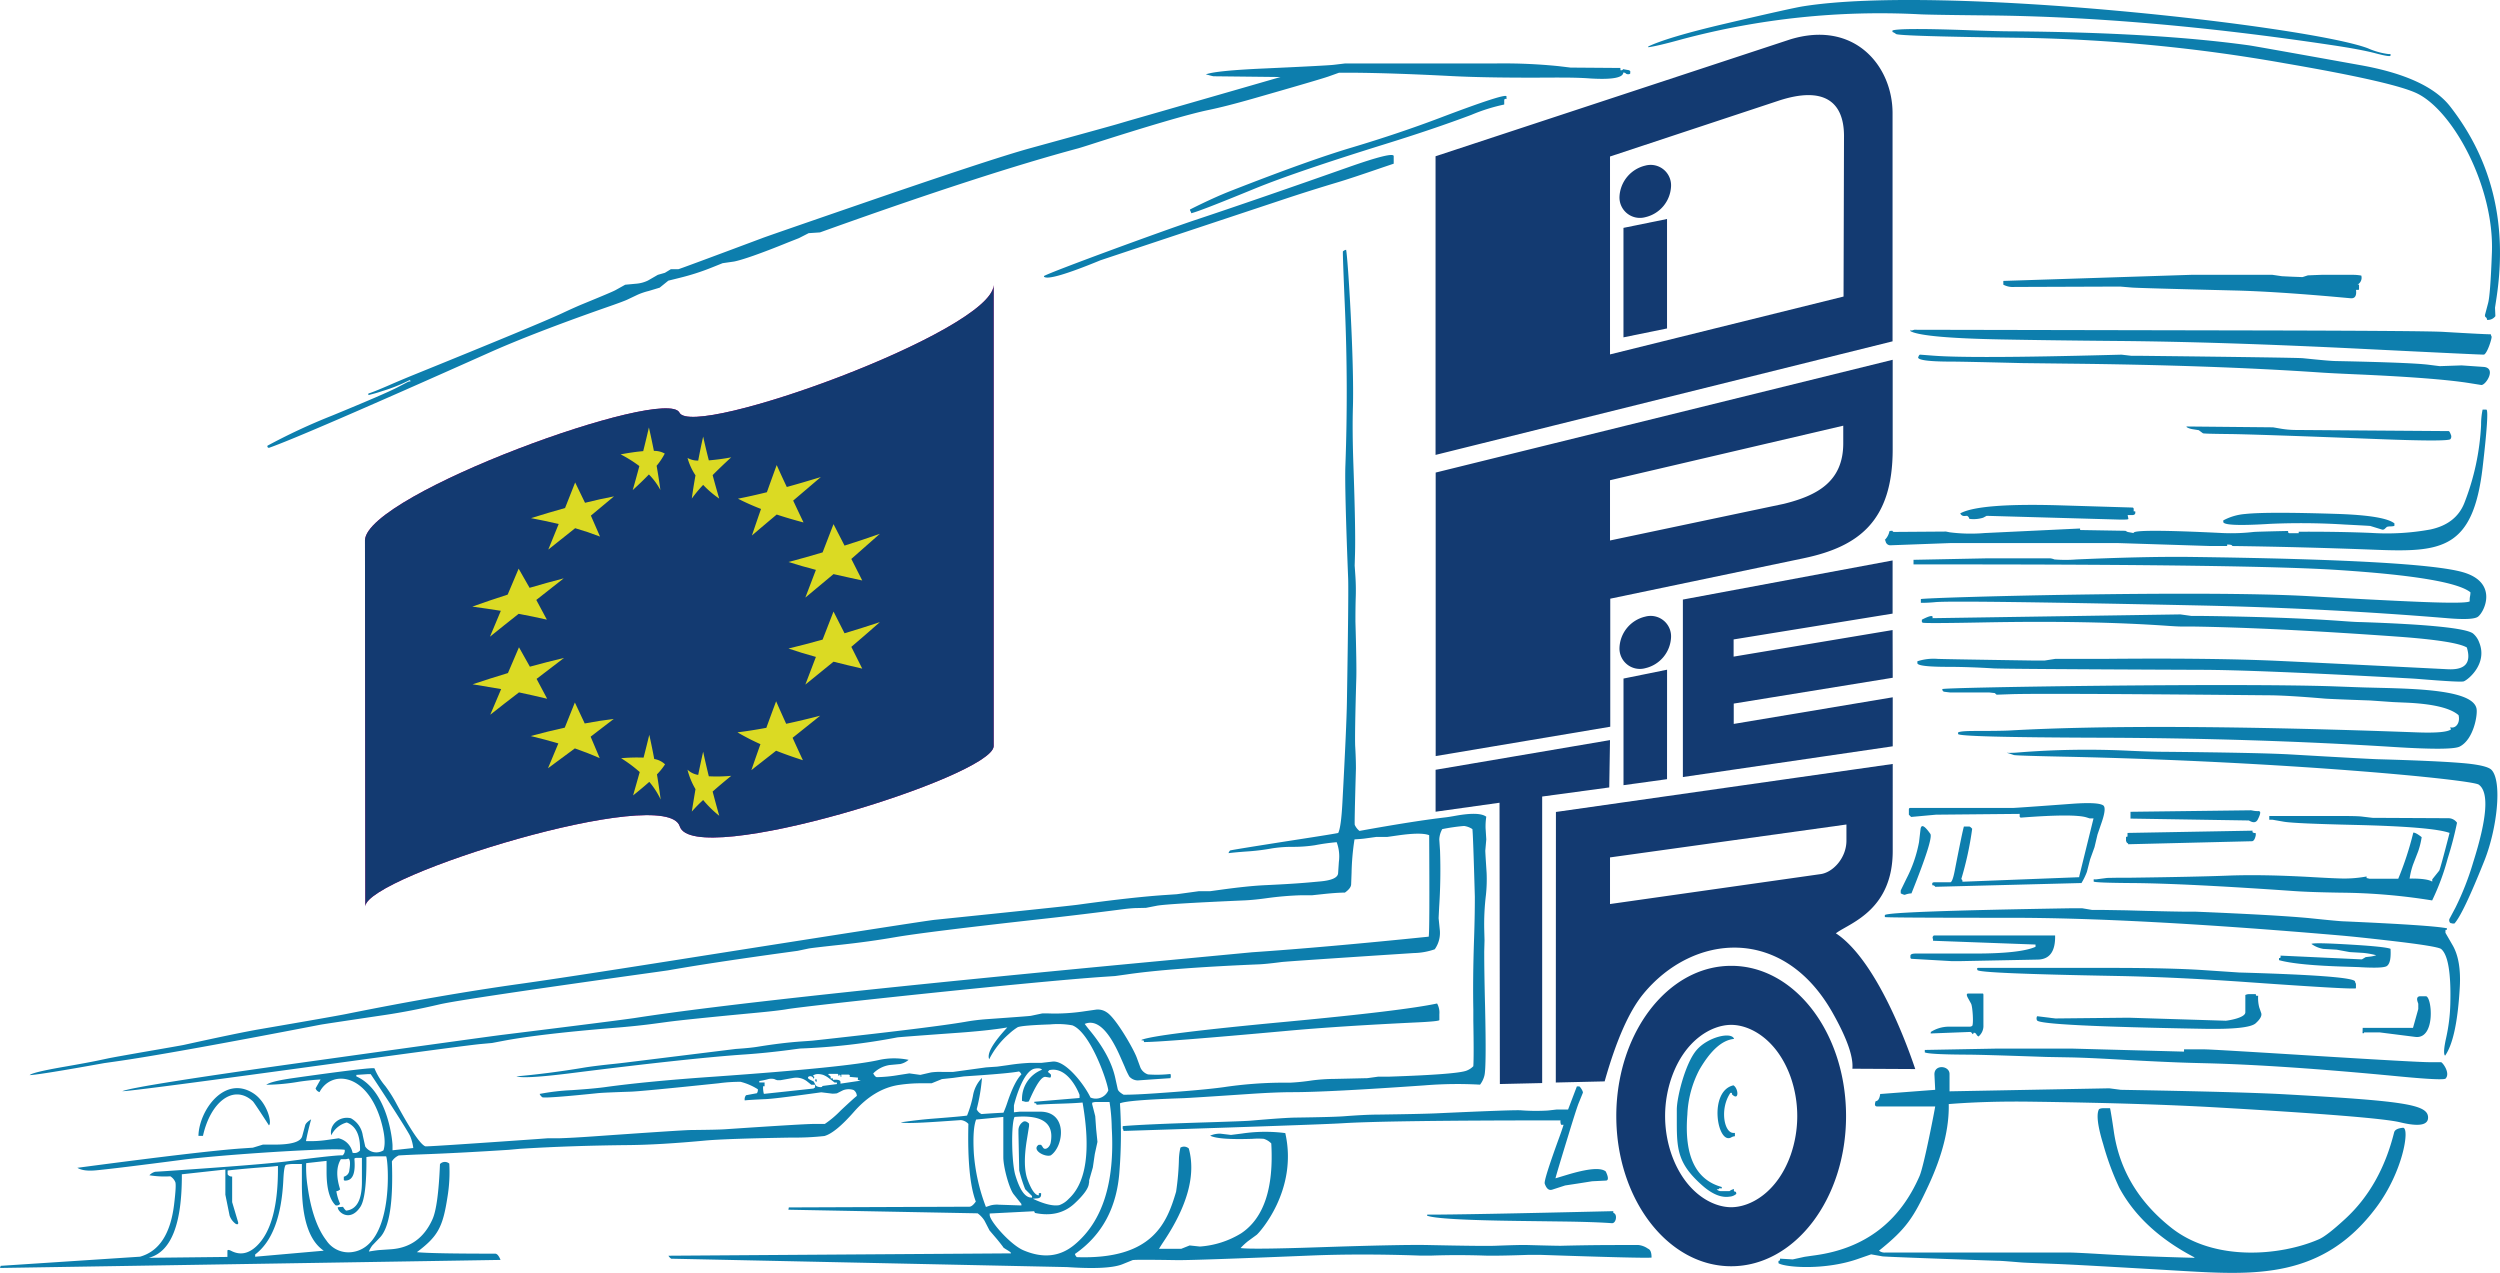 <svg xmlns="http://www.w3.org/2000/svg" viewBox="0 0 596.27 303.57"><defs><style>.cls-1{fill:#e6007e;}.cls-1,.cls-2,.cls-3,.cls-4{fill-rule:evenodd;}.cls-2{fill:#133a71;}.cls-3{fill:#dbda23;}.cls-4{fill:#0d7ead;}</style></defs><g id="Calque_2" data-name="Calque 2"><g id="Calque_de_d&#xE9;tourage" data-name="Calque de d&#xE9;tourage"><path class="cls-1" d="M87.13,216.15c.44-7.25,71.73-29.31,75-19.06S236.6,185.27,237,178v-110c-.44,11-71.72,36.86-74.95,30.41s-74.52,19.38-75,30.41Z"></path><path class="cls-1" d="M130.7,183.23l6.41-4.73c2.07.72,4.06,1.49,5.93,2.33q-1.06-2.57-2.17-5.13c1.94-1.47,3.8-2.89,5.52-4.23-2.13.25-4.47.62-6.93,1.08q-1.16-2.51-2.35-5c-.79,2-1.6,4-2.41,6-2.62.58-5.35,1.24-8.13,2,2.24.54,4.46,1.12,6.6,1.76C132.36,179.23,131.53,181.23,130.7,183.23Z"></path><path class="cls-1" d="M151,189.71c1.45-1.16,2.75-2.24,3.86-3.23a19,19,0,0,1,2.72,4.22c-.27-2-.56-4-.89-6a15.28,15.28,0,0,0,1.93-2.4,4.84,4.84,0,0,0-2.58-1.27c-.36-1.94-.76-3.87-1.18-5.78q-.65,2.7-1.36,5.45a42,42,0,0,0-5.36.14,32.6,32.6,0,0,1,4.44,3.3Q151.79,186.92,151,189.71Z"></path><path class="cls-1" d="M165,193.57a34.12,34.12,0,0,1,2.71-2.76,25.36,25.36,0,0,0,3.84,3.76c-.55-1.91-1.07-3.84-1.58-5.78,1.32-1.17,2.81-2.42,4.44-3.75a38.06,38.06,0,0,1-5.35.11q-.72-2.91-1.35-5.86c-.42,1.86-.82,3.7-1.18,5.53a4.7,4.7,0,0,1-2.56-1.25,17.53,17.53,0,0,0,1.91,4.65C165.58,190,165.28,191.8,165,193.57Z"></path><path class="cls-1" d="M179.21,183.68c1.86-1.48,3.84-3,5.9-4.63,2.06.82,4.2,1.57,6.39,2.27q-1.25-2.67-2.46-5.35c2.13-1.7,4.34-3.46,6.58-5.27-2.77.72-5.5,1.37-8.11,1.93q-1.22-2.67-2.4-5.37c-.79,2.12-1.57,4.22-2.33,6.33-2.46.46-4.77.82-6.89,1.08a56.26,56.26,0,0,0,5.48,2.82Q180.27,180.6,179.21,183.68Z"></path><path class="cls-1" d="M192.08,163.28c2.2-1.78,4.45-3.6,6.72-5.46,2.28.58,4.57,1.13,6.85,1.65-.87-1.72-1.73-3.46-2.6-5.19,2.28-1.94,4.56-3.91,6.81-5.9-2.79.93-5.62,1.82-8.43,2.66q-1.32-2.58-2.63-5.18l-2.6,6.69c-2.78.78-5.51,1.5-8.14,2.13,2.12.72,4.31,1.39,6.54,2C193.75,158.9,192.91,161.09,192.08,163.28Z"></path><path class="cls-1" d="M192.08,142.53c2.2-1.82,4.45-3.69,6.72-5.6,2.28.54,4.57,1,6.85,1.52l-2.6-5.14c2.28-2,4.56-4,6.81-6-2.79,1-5.62,1.93-8.43,2.82q-1.32-2.55-2.63-5.12-1.31,3.38-2.6,6.74c-2.78.83-5.51,1.61-8.14,2.29,2.12.68,4.31,1.3,6.54,1.88Q193.33,139.22,192.08,142.53Z"></path><path class="cls-1" d="M179.34,127.72c1.87-1.6,3.85-3.27,5.91-5,2.07.69,4.21,1.31,6.4,1.89-.83-1.73-1.65-3.46-2.47-5.21l6.6-5.63c-2.78.86-5.5,1.66-8.12,2.38q-1.23-2.59-2.41-5.23-1.19,3.26-2.34,6.48c-2.46.61-4.78,1.13-6.9,1.54a58,58,0,0,0,5.5,2.45Q180.4,124.57,179.34,127.72Z"></path><path class="cls-1" d="M116.93,170.47c2.28-1.81,4.58-3.59,6.85-5.33,2.27.47,4.52,1,6.72,1.52q-1.25-2.39-2.52-4.74l6.54-5c-2.63.62-5.36,1.33-8.14,2.09q-1.29-2.33-2.6-4.63c-.87,2-1.75,4.09-2.63,6.15-2.81.85-5.64,1.75-8.43,2.68,2.25.36,4.53.74,6.81,1.14C118.66,166.37,117.8,168.42,116.93,170.47Z"></path><path class="cls-1" d="M116.86,151.86c2.28-1.85,4.57-3.67,6.84-5.46,2.27.43,4.52.88,6.73,1.39l-2.52-4.7c2.22-1.76,4.41-3.48,6.54-5.15-2.63.68-5.36,1.44-8.14,2.26l-2.61-4.57-2.62,6.19c-2.82.91-5.65,1.86-8.43,2.86,2.25.31,4.53.64,6.8,1Z"></path><path class="cls-1" d="M130.77,131.08c2.2-1.75,4.35-3.45,6.41-5.1,2.07.6,4,1.25,5.93,2-.71-1.68-1.44-3.34-2.18-5q2.92-2.4,5.51-4.59c-2.12.4-4.45.92-6.91,1.53-.77-1.63-1.55-3.24-2.35-4.85q-1.19,3-2.41,6.1c-2.62.73-5.34,1.54-8.12,2.41,2.24.43,4.45.89,6.6,1.4C132.43,127,131.61,129,130.77,131.08Z"></path><path class="cls-1" d="M150.91,116.89c1.45-1.33,2.75-2.58,3.86-3.73a16.17,16.17,0,0,1,2.74,3.71c-.27-2-.57-3.87-.9-5.78a15.9,15.9,0,0,0,1.94-2.91,5.1,5.1,0,0,0-2.59-.64q-.56-2.82-1.19-5.59c-.43,1.87-.88,3.76-1.36,5.65-1.54.13-3.35.39-5.38.77a30.78,30.78,0,0,1,4.46,2.79Q151.74,114,150.91,116.89Z"></path><path class="cls-1" d="M165,118.91a32.06,32.06,0,0,1,2.71-3.26,23.69,23.69,0,0,0,3.83,3.27c-.55-1.86-1.07-3.72-1.57-5.6,1.32-1.33,2.8-2.75,4.43-4.24a50.47,50.47,0,0,1-5.34.72c-.48-1.87-.93-3.77-1.35-5.67q-.65,2.88-1.18,5.72a4.91,4.91,0,0,1-2.55-.63,14.34,14.34,0,0,0,1.9,4.15Q165.37,116.16,165,118.91Z"></path></g><g id="DIPIETRO.PLT"><path class="cls-2" d="M87.13,216.15c.44-7.25,71.73-29.31,75-19.06S236.6,185.27,237,178v-110c-.44,11-71.72,36.86-74.95,30.41s-74.52,19.38-75,30.41Z"></path><path class="cls-3" d="M130.7,183.23l6.41-4.73c2.07.72,4.06,1.49,5.93,2.33q-1.06-2.57-2.17-5.13c1.94-1.47,3.8-2.89,5.52-4.23-2.13.25-4.47.62-6.93,1.08q-1.16-2.51-2.35-5c-.79,2-1.6,4-2.41,6-2.62.58-5.35,1.24-8.13,2,2.24.54,4.46,1.12,6.6,1.76C132.36,179.23,131.53,181.23,130.7,183.23Z"></path><path class="cls-3" d="M151,189.71c1.45-1.16,2.75-2.24,3.86-3.23a19,19,0,0,1,2.72,4.22c-.27-2-.56-4-.89-6a15.28,15.28,0,0,0,1.93-2.4,4.84,4.84,0,0,0-2.58-1.27c-.36-1.94-.76-3.87-1.18-5.78q-.65,2.7-1.36,5.45a42,42,0,0,0-5.36.14,32.6,32.6,0,0,1,4.44,3.3Q151.79,186.92,151,189.71Z"></path><path class="cls-3" d="M165,193.57a34.12,34.12,0,0,1,2.71-2.76,25.36,25.36,0,0,0,3.84,3.76c-.55-1.91-1.07-3.84-1.58-5.78,1.32-1.17,2.81-2.42,4.44-3.75a38.06,38.06,0,0,1-5.35.11q-.72-2.91-1.35-5.86c-.42,1.86-.82,3.7-1.18,5.53a4.7,4.7,0,0,1-2.56-1.25,17.53,17.53,0,0,0,1.91,4.65C165.58,190,165.28,191.8,165,193.57Z"></path><path class="cls-3" d="M179.21,183.68c1.86-1.48,3.84-3,5.9-4.63,2.06.82,4.2,1.57,6.39,2.27q-1.25-2.67-2.46-5.35c2.13-1.7,4.34-3.46,6.58-5.27-2.77.72-5.5,1.37-8.11,1.93q-1.22-2.67-2.4-5.37c-.79,2.12-1.57,4.22-2.33,6.33-2.46.46-4.77.82-6.89,1.08a56.26,56.26,0,0,0,5.48,2.82Q180.27,180.6,179.21,183.68Z"></path><path class="cls-3" d="M192.08,163.28c2.2-1.78,4.45-3.6,6.72-5.46,2.28.58,4.57,1.13,6.85,1.65-.87-1.72-1.73-3.46-2.6-5.19,2.28-1.94,4.56-3.91,6.81-5.9-2.79.93-5.62,1.82-8.43,2.66q-1.32-2.58-2.63-5.18l-2.6,6.69c-2.78.78-5.51,1.5-8.14,2.13,2.12.72,4.31,1.39,6.54,2C193.75,158.9,192.91,161.09,192.08,163.28Z"></path><path class="cls-3" d="M192.08,142.53c2.2-1.82,4.45-3.69,6.72-5.6,2.28.54,4.57,1,6.85,1.52l-2.6-5.14c2.28-2,4.56-4,6.81-6-2.79,1-5.62,1.93-8.43,2.82q-1.32-2.55-2.63-5.12-1.31,3.38-2.6,6.74c-2.78.83-5.51,1.61-8.14,2.29,2.12.68,4.31,1.3,6.54,1.88Q193.33,139.22,192.08,142.53Z"></path><path class="cls-3" d="M179.34,127.72c1.87-1.6,3.85-3.27,5.91-5,2.07.69,4.21,1.31,6.4,1.89-.83-1.73-1.65-3.46-2.47-5.21l6.6-5.63c-2.78.86-5.5,1.66-8.12,2.38q-1.23-2.59-2.41-5.23-1.19,3.26-2.34,6.48c-2.46.61-4.78,1.13-6.9,1.54a58,58,0,0,0,5.5,2.45Q180.4,124.57,179.34,127.72Z"></path><path class="cls-3" d="M116.93,170.47c2.28-1.81,4.58-3.59,6.85-5.33,2.27.47,4.52,1,6.72,1.52q-1.25-2.39-2.52-4.74l6.54-5c-2.63.62-5.36,1.33-8.14,2.09q-1.29-2.33-2.6-4.63c-.87,2-1.75,4.09-2.63,6.15-2.81.85-5.64,1.75-8.43,2.68,2.25.36,4.53.74,6.81,1.14C118.66,166.37,117.8,168.42,116.93,170.47Z"></path><path class="cls-3" d="M116.86,151.86c2.28-1.85,4.57-3.67,6.84-5.46,2.27.43,4.52.88,6.73,1.39l-2.52-4.7c2.22-1.76,4.41-3.48,6.54-5.15-2.63.68-5.36,1.44-8.14,2.26l-2.61-4.57-2.62,6.19c-2.82.91-5.65,1.86-8.43,2.86,2.25.31,4.53.64,6.8,1Z"></path><path class="cls-3" d="M130.77,131.08c2.2-1.75,4.35-3.45,6.41-5.1,2.07.6,4,1.25,5.93,2-.71-1.68-1.44-3.34-2.18-5q2.92-2.4,5.51-4.59c-2.12.4-4.45.92-6.91,1.53-.77-1.63-1.55-3.24-2.35-4.85q-1.19,3-2.41,6.1c-2.62.73-5.34,1.54-8.12,2.41,2.24.43,4.45.89,6.6,1.4C132.43,127,131.61,129,130.77,131.08Z"></path><path class="cls-3" d="M150.91,116.89c1.45-1.33,2.75-2.58,3.86-3.73a16.17,16.17,0,0,1,2.74,3.71c-.27-2-.57-3.87-.9-5.78a15.9,15.9,0,0,0,1.94-2.91,5.1,5.1,0,0,0-2.59-.64q-.56-2.82-1.19-5.59c-.43,1.87-.88,3.76-1.36,5.65-1.54.13-3.35.39-5.38.77a30.78,30.78,0,0,1,4.46,2.79Q151.74,114,150.91,116.89Z"></path><path class="cls-3" d="M165,118.91a32.06,32.06,0,0,1,2.71-3.26,23.69,23.69,0,0,0,3.83,3.27c-.55-1.86-1.07-3.72-1.57-5.6,1.32-1.33,2.8-2.75,4.43-4.24a50.47,50.47,0,0,1-5.34.72c-.48-1.87-.93-3.77-1.35-5.67q-.65,2.88-1.18,5.72a4.91,4.91,0,0,1-2.55-.63,14.34,14.34,0,0,0,1.9,4.15Q165.37,116.16,165,118.91Z"></path><path class="cls-2" d="M384,176.52l-41.6,7.08v10l15.25-2.14.08,67.09,10.09-.23,0-68.34,16-2.17Zm56.39,20.13v3.85c0,4.14-3.24,7.65-6.28,8L384,215.62V204.5Zm-69.32,61.54,11.65-.27q4.13-14.63,9.18-20.81c11.86-14.49,33.45-16.6,45.3,4.64q5,8.9,4.61,13.15l15,.08c-.06,0-7.53-23.83-18.11-31.8l-.83-.58.34-.24c3.38-2.32,13.22-5.53,13.22-19.39V182.21l-80.33,11.45ZM427,9.39,342.39,37.27V108.5l109-27.09V27C451.4,15.75,442.32,4.73,427,9.39Zm3.12,123.77c13.29-2.77,21.3-8.94,21.3-26V85.81l-109,26.9v67.62l41.64-7,0-30.54Zm21.28,17.11-37.92,6.34v-4.1l37.92-6.16V133.67L401.38,143v42.33L451.43,178V166.31l-37.92,6.35v-4.85l37.92-6.16Zm-11.77-48.74v4.2c0,9.19-6.28,12.48-14.17,14.44L384,128.91V114.54Zm.07-30.8L384,84.53V37.33L424.27,24c10.59-3.46,15.54.11,15.54,8.46Zm-26.8,159.63c-12.93,0-23.78,11.73-26.65,27.49a46.2,46.2,0,0,0-.75,8.34c0,19.78,12.27,35.82,27.4,35.82s27.4-16,27.4-35.82S428.06,230.36,412.93,230.36Zm0,14.08c-4.6,0-11,3.53-14.17,12.44a28.05,28.05,0,0,0,0,18.62c3.21,8.9,9.57,12.43,14.17,12.43s11-3.53,14.18-12.43a28.22,28.22,0,0,0,0-18.62C423.89,248,417.53,244.44,412.92,244.44ZM397.6,78.34l-10.39,2.12V54.35l10.39-2.12ZM392.41,39.5a4.87,4.87,0,0,1,6.15,4.9,7.91,7.91,0,0,1-6.15,7.4,4.87,4.87,0,0,1-6.15-4.89A8,8,0,0,1,392.41,39.5Zm5.19,146.34-10.38,1.43V161.84l10.39-2.11Zm-5.19-38.77a4.87,4.87,0,0,1,6.15,4.9,7.93,7.93,0,0,1-6.15,7.4,4.87,4.87,0,0,1-6.15-4.9A7.94,7.94,0,0,1,392.41,147.07Z"></path><path class="cls-4" d="M47.33,270.91h1.08c1.8-8.12,7.31-12.43,11.88-8.26.24.23,1.52,2.14,3.85,5.75.79-.49-.38-5.53-3.76-7.67C53.5,256.36,47.47,264.89,47.33,270.91Zm-4,9.17,10.42-1.14v6l.5,2.47.51,2.52a4.07,4.07,0,0,0,1.51,2q.54.19.54-.18v-.18l-1.44-4.85v-6.11a1.14,1.14,0,0,1-1.08-.54v-.9q4.19-.46,9-.81c1-.07,2-.16,3-.27q.15,14.22-5.17,19.19-2.85,2.65-5.94,1.08c-.63-.32-.94-.31-.94,0v1.43L35.46,300Q43.46,297.95,43.37,280.08ZM72,277.63v4.86q0,12.28,5.22,15.81l-16.36,1.44v-.54q6.09-4.62,6.72-17.82c.11-2.27.32-3.45.65-3.57a8.14,8.14,0,0,1,2.16-.18Zm11.15-1.29c.37.29.43,1.18.18,2.7A1.72,1.72,0,0,1,82,280.65v.72q0,.3.72.18,2.25-.35,1.8-5.21a.77.77,0,0,1,.54-.18h1.26v5.75q0,6.45-3.78,6.83a3.06,3.06,0,0,1-.72-.9l-1.26.09c-.07,1.14,2.91,3.69,5.39-.08q1.52-2.31,1.44-11.87a9,9,0,0,1,2-.18h2.7c.55.6,2.08,21.44-8.09,22.83a6.32,6.32,0,0,1-6.14-2.75q-3.3-4.29-4.5-12.91a29.33,29.33,0,0,1-.33-5.55l4.86-.54v2.69q0,5.81,2.15,7.91a1,1,0,0,0,1.08-.36,12.1,12.1,0,0,1-.9-3,1.49,1.49,0,0,0,.9-.45q-1.44-4.53.18-7.19h1.22Zm15.47-2.53-5,.54v-1.08c0-1.28-1.15-13.2-8.63-16.54v-.36l2.7-.18h.72c.19.22,8.63,13.05,9.43,14.82A10.57,10.57,0,0,1,98.57,273.81Zm95.78-14.37a.29.29,0,0,0-.24.06l-.12.12-11.68,1.26h-.18a6.14,6.14,0,0,1-.18-1.62v-.18h.36v-.9h-1.26v-.36a15.49,15.49,0,0,0,1.9-.38,3.08,3.08,0,0,1,1.69-.07,3.08,3.08,0,0,0,.72.27h.72l3.06-.54a4.14,4.14,0,0,1,3.43.92l.88.7h.9Zm.12-2.18-.09.54.18.18h.18v-.54A.26.26,0,0,1,194.47,257.26Zm-.4,0,.09-.36c0-.09-.1-.17-.36-.27q.7-.75,2.46-.27a5.54,5.54,0,0,1,1.45.84l1.31,1h.54v.36l-3.42.45-.12.18c-.14.21-1.28.09-1.52-.35l-.49-.9-.92-.46C191.93,256.9,193.63,256.11,194.07,257.3Zm10.47.3.72.18-4.85.72v-.36q0-.72-1.8-.54v-.36h-.54v-.36q0-.22-.54-.45,0-.27.18-.27h2q.17,0,.27.54a.37.37,0,0,0,.18-.36c.24.08.33.25.27.54h.18v-.54h1.62q.56,0,.36.54l2,.18Zm34.71,8.84V276c0,2.41,1.42,7.53,2.46,8.83l1.85,2.32v.36l-5.39-.18a6,6,0,0,0-2,.18l-1.07.36a45.26,45.26,0,0,1-2.88-12.76q-.33-5.85.54-8.09Zm2.53-1.11v-1.61c0-.15,2-8.31,5-8.81.88-.15,1.44-.06,1.7.27a7.47,7.47,0,0,0-4.76,7.46,2.79,2.79,0,0,1,.72.18,2,2,0,0,0,.9-.09c1.74-4.05,3.06-6,4-5.84l1.08.18c.17-.12.23-.35.18-.72a3.48,3.48,0,0,0-.72-.63,1.77,1.77,0,0,1,.36-.45c4.6-1,7.19,5.81,7.19,5.93v.72l-10.78.9v.36a.48.48,0,0,1,.48.12l.06.24c1.33-.1,3.16-.19,5.48-.26,2.51-.07,4.34-.17,5.48-.28q3,17.22-3.33,23a5.67,5.67,0,0,1-2.24,1.48q-2.22.39-6.29-1.53l1.08-.09c.59-.05.89-.35.89-.9v-.35h-.54v.53c-.84,0-1.73-1.2-2.68-3.73q-1.18-3.15-.21-9.31l.56-3.49V268q-.88-.88-1.53-.36a2.39,2.39,0,0,0-1,2v.72l.18,8.8a34.32,34.32,0,0,0,1.43,4.49l1.63,1.62v.36c-1.58.12-2.89-1.68-4-5.4-.9-3.13-1-12.13-.18-13.83q9.93-.86,8.63,6.11c-.23,1.21-1.37,1.94-1.84,1.18-.26-.42-.43-.64-.5-.64h-.54c-1.74,1.2,1.43,3,2.88,2.52,3.12-2.09,4.18-10.43-2.52-10.43h-4.85Zm17.94,16.77v-.54l.88-3.08.47-3.21.63-2.88-.31-3.06-.22-3.08-.73-2.84v-.36a2.77,2.77,0,0,1,1.08-.18h3.06a43.13,43.13,0,0,1,.53,6.17q1.15,19.59-8.91,27.9-5.16,4.28-12.14,1.31c-3.15-1.33-8.06-7-8.06-8.42v-.36l10.6-.54.19.41q5.72,1.2,9.46-2.27Q259.72,283.85,259.72,282.1ZM249,65.83V66q1.2,1.13,13.42-3.9.22-.09,44-14.64c4.17-1.39,8.52-2.75,13.06-4.11q3-.91,10.38-3.45l2.55-.86v-1.8q0-1.17-10.95,2.69Q300.18,47.44,285,52.5C277,55.18,250.94,64.73,249,65.83ZM272.29,248v.18q.63-.18.54.36,4.71,0,34.1-2.67,12.09-1.11,30.62-2c3.83-.17,5.75-.37,5.75-.58V241.9a4.46,4.46,0,0,0-.54-2.56q-8.13,1.74-36.13,4.37Q275.84,246.6,272.29,248Zm86.48-223V24q0-.57.54-.36V23q0-.91-15.81,5.09-9.84,3.73-21,7.07-10.12,3-28.67,10.26-4.26,1.65-10,4.54-.07.13.18.54a.57.57,0,0,1,.09.36q1.79-.37,15.19-5.88,9.8-4,31-10.59,11.7-3.63,20.65-7A43.1,43.1,0,0,1,358.77,24.93Zm-91,243.66v.54l.12.18a.62.62,0,0,1,.06.36q46.85-1.5,52.11-1.83,10.95-.69,52.14-.69a1.7,1.7,0,0,0,.16,1.06l.56,0c-.29.94-.61,1.87-.95,2.79q-3.81,10.44-3.54,11.23c.41,1.21,1,1.69,1.79,1.44l3.08-1,3.22-.49,3.21-.51,3.26-.16c.67,0,.68-.76,0-2.17-1.19-1-4.28-.7-9.28.81l-2.71.82q0-.27,3.07-10.29,1.94-6.37,2.46-7.65l1-2.46c.12-.29-.67-1.53-.89-1.53h-.54L374,264.63h-2.7l-2.14.24a47,47,0,0,1-6.48-.06q-2.16-.1-20.13.73-3.69.16-13.87.3-2.94,0-8.3.41c-1.69.12-5.38.22-11.09.3q-2.49,0-11.05.74c-.94.08-4.63.22-11.09.42Q272.7,268.16,267.81,268.59Zm72.61,21.11v.18q2.54,1,21.57,1.25l10.88.14q7.74.11,11.59.4c1,.09,1.34-1.86.63-2.33l-.27-.18v-.36Q349,289.72,340.42,289.7ZM386.47,16.21l-11.87-.09-2.92-.35A131.27,131.27,0,0,0,357,15.13H320.86l-2.77.33q-1.59.19-16.73.88c-7.58.34-12.18.8-13.76,1.4l.6.15.6.16.6.14,16,.18q-.56.18-36.37,10.48l-2.58.76q-1.11.34-20.82,5.76-9.3,2.57-40.9,13.47-21.5,7.41-22.87,7.93Q162,64.21,161.78,64.21H160l-1.42.86-1.68.48-2.36,1.36a7.87,7.87,0,0,1-2.63.74l-2.79.26-2.32,1.29q-.74.42-7.61,3.23-2.07.85-5.07,2.26-5.27,2.48-36,14.94c-1.56.64-3.28,1.36-5.11,2.16-2.44,1.06-4.15,1.76-5.15,2.07v.37a34.79,34.79,0,0,0,3.46-1,37.79,37.79,0,0,0,6.34-2.56.31.31,0,0,1,.27.27l-.54.09-2.5,1.31q-2.76,1.47-15.67,6.78a143.84,143.84,0,0,0-15.44,7.19v.36a.25.25,0,0,1,.27.18q7.69-2.66,52.57-22.71,10.41-4.65,27.93-10.8c2.89-1,4.59-1.64,5.12-1.9l2.46-1.17a16.16,16.16,0,0,1,2.59-.87l2.62-.79,2.06-1.67,2.66-.66a56.36,56.36,0,0,0,7.8-2.51l2.49-1,2.72-.39C177,62,181.28,60.54,188,57.8l2.54-1,2.33-1.19,2.7-.18,2.54-.91q37-13.22,59.05-19.14c.35-.1,1.2-.36,2.58-.8q21.54-6.91,28.52-8.35,4.05-.84,10.47-2.67,16.18-4.63,18.13-5.32l2.52-.9,2.71,0q9.87.06,24.22.81,8.88.46,24.51.35c2.85,0,5.7,0,8.57.22q7.68.45,7.78-1.42a.91.91,0,0,1,.66.27c.27.23,1,.16,1-.09v-.54a.17.17,0,0,1-.18-.18c-.56-.09-1.07-.17-1.53-.27a.44.44,0,0,1-.44.27h-.18ZM0,302.42l119.38-1.92c-.4-1-.84-1.52-1.32-1.49q-15.19,0-18.63-.36c5-3.77,6.18-5.9,7.29-13.12a36.36,36.36,0,0,0,.44-8,1.59,1.59,0,0,0-2.22.11q-.42,10.11-1.78,13.14-3,6.71-9.92,7.18l-2.65.18q-.87.06-2.61.36a5.86,5.86,0,0,1,.85-1.48l1.78-1.86Q94,291.65,93.47,277a3.78,3.78,0,0,1,1.64-1.42c.09,0,1.87-.12,5.34-.25q8.77-.31,20.91-1.09L124,274q12-.75,26.08-.89,7.44-.08,18.13-1.08,4.88-.45,20.58-.71a64,64,0,0,0,7.83-.37q2.61-.72,7-5.71,4.86-5.56,10.75-6.47a35.68,35.68,0,0,1,5.21-.4h2.62l2.46-1,2.64-.28,2.6-.36,2.66-.18q8.33-.57,10.48-1a1.64,1.64,0,0,1,.58.7c-1.1,1.1-2.23,3.34-3.37,6.74a24.75,24.75,0,0,1-.92,2.4c-1.74.08-3.48.19-5.23.32a2.31,2.31,0,0,1-1.15-1.14,44.63,44.63,0,0,0,1.26-7.48,7.89,7.89,0,0,0-2.16,4.32,26.28,26.28,0,0,1-1.4,4.66q-1.1.19-7.92.72c-2.5.19-5.12.49-7.88.9.63.25,3.66.19,9.12-.18l2.64-.18,2.58-.18a2.86,2.86,0,0,1,1.78.91q-.32,13,1.77,18.52c-.6.85-1.13,1.26-1.6,1.23l-43,.17-.1.55,45.14.86a6.37,6.37,0,0,1,1.64,1.77l1.19,2.31,1.64,1.92c.36.42.88,1.07,1.55,1.95,0,.38,2.16,1.26,1.9,1.6l-81.67.56a1.93,1.93,0,0,0,.67.71l94.4,2q9.79.66,13.16-.66l2.47-1c.3-.11,3.81-.11,10.54,0q3.84.06,31.61-1.08,12.15-.51,26.48,0c.89,0,1.75,0,2.6,0,4.1-.15,8.38-.15,12.81,0q2.76.09,10.51-.18c.84,0,1.72,0,2.61,0q25.23.86,26.62.65c0-1.19-.26-1.9-.85-2.12a4.85,4.85,0,0,0-2.25-.87h-5.39c-4.13,0-8.54.06-13.19.18q-1.42,0-7.88-.18-1.58-.06-7.8.18-3,.1-16-.18-6.25-.13-26.24.54-15.83.54-18.42.18a15.55,15.55,0,0,1,1.75-1.63l2.09-1.53c.54-.4,9.92-10.56,6.82-24.26a37.52,37.52,0,0,0-10.34.11l-2.61.33-2.52-.3a5.77,5.77,0,0,0-2.45.48c1.37.69,4.74.93,10.1.75a16.89,16.89,0,0,1,2.69,0,4.27,4.27,0,0,1,1.79,1.1q.92,16-7.16,21.42a21.66,21.66,0,0,1-9.87,3.17l-2.44-.26-2,.8h-5.31q.54-.89,1.11-1.74,8.57-12.81,6-22.18a1.67,1.67,0,0,0-2-.21,15.16,15.16,0,0,0-.35,2.51,62.81,62.81,0,0,1-.68,8c-2.19,7.42-5.56,16.23-23.68,15.61a1.49,1.49,0,0,1-.45-.76q9.75-6.74,10.63-19.85a114.46,114.46,0,0,0,.11-16.07c1.14-.53,6.16-.94,15-1.23q2.08-.08,15.71-1c4.28-.29,7.79-.44,10.51-.44q8.3,0,31.4-1.62A96.7,96.7,0,0,1,353,258.7a5.82,5.82,0,0,0,1.06-2.23c.31-1.33.36-6.69.15-16.11Q354,232,354,226.94l.07-2.67L354,221.6a58.22,58.22,0,0,1,.4-8.08,35.07,35.07,0,0,0,.17-5.33c-.22-3.39-.33-5.17-.31-5.35l.23-2.65-.17-2.69a15.63,15.63,0,0,1,.17-2.7c-1.06-.82-3.42-.91-7.06-.28-1.37.25-2.24.38-2.59.42q-7.37.85-20.6,3.24a3.89,3.89,0,0,1-1.12-1.45q-.1-.25.28-13.43c0-.54,0-2.34-.18-5.38-.07-1.66,0-7,.27-16.17q.09-3-.21-13.49c0-1.31,0-3.11.06-5.38a51.32,51.32,0,0,0-.06-5.34l-.18-2.65.08-2.7q.17-5.68-.39-21.55-.27-7.85-.11-13.45c.33-11.08-1.18-35.57-1.62-37.61a1.41,1.41,0,0,0-.77.39q-.06.73.48,13.39.81,18.7.12,37.59-.21,5.1.65,26.92.14,3.16-.29,29.52-.09,5.82-1.08,24.12c-.21,3.92-.55,6.31-1,7.16-.35.1-3.77.66-10.27,1.66q-14.29,2.23-15.51,2.51a1.64,1.64,0,0,0-.38.65c1.1-.15,2.81-.3,5.11-.46a51.15,51.15,0,0,0,5.24-.68,30.67,30.67,0,0,1,5-.37,34.15,34.15,0,0,0,5.22-.38,50,50,0,0,1,5.23-.73,9.75,9.75,0,0,1,.52,4.71l-.18,2.69q-.11,1.57-4.19,1.95l-2.64.24q-4,.36-10.54.66c-2.67.12-6.19.48-10.54,1.08l-2.63.36h-2.69l-2.62.36-2.62.36-2.64.18c-5.34.35-12.36,1.14-21,2.33q-2.67.36-34.14,3.6-2.61.27-62.45,9.71-26.44,4.17-36.46,5.57-19.07,2.67-41.47,7.19-3,.6-20.72,3.64-4.83.83-18,3.73-.63.14-10.37,1.82c-4,.71-6.63,1.17-7.76,1.41l-2.56.54c-1.5.31-4.08.79-7.76,1.43-5.14.89-7.89,1.56-8.27,2q2.46-.11,17.78-2.87l2.53-.36q13-1.83,49-8.79.75-.15,15.55-2.35,6.08-.91,12.9-2.51,5.24-1.23,51.87-7.74l2.61-.37q10.23-1.81,28.32-4.3l2.61-.36,2.57-.54q.76-.16,7.63-.9t13-1.8q7.68-1.32,36.53-4.52,7.92-.88,18.14-2.2c.79-.1,1.63-.18,2.53-.23l2.67-.06,2.57-.5q2.35-.47,21.13-1.29c1.39-.07,3.15-.24,5.27-.54a75.84,75.84,0,0,1,7.93-.67l2.69,0,2.63-.28c2.15-.23,3.89-.35,5.23-.36,1-.71,1.48-1.37,1.49-2l.1-2.69a58.82,58.82,0,0,1,.7-8c1.14-.07,2-.14,2.54-.22l2.61-.36h2.62l2.53-.36c3.75-.54,6.26-.56,7.51-.06.08,15.19.06,23.27-.11,24.2q-24.85,2.55-42.11,3.72l-21.12,2q-96.75,9.1-126,13.66-3.73.57-31.44,4-3.26.39-46.78,6.47-41.25,5.76-44.11,7,1.45.14,51.82-6.79,30.21-4.14,33.68-4.46l2.65-.24,2.57-.49q8.68-1.65,26.09-3.08c4.16-.33,7.62-.7,10.36-1.08l2.62-.35c2.67-.37,9.65-1.1,20.9-2.16q5.74-.54,7.8-.9c4.7-.81,58.29-6.56,75.62-7.73l2.65-.18,2.61-.36Q279,230.89,300.33,230c1.09-.05,2.85-.22,5.27-.54q1.5-.19,31.6-2.15a15.88,15.88,0,0,0,5-.9,6.79,6.79,0,0,0,1.19-4.75l-.27-2.67.13-2.67a133.31,133.31,0,0,0,.21-13.42l-.18-2.69a5.46,5.46,0,0,1,.71-2.46,46,46,0,0,1,5.19-.75,4.7,4.7,0,0,1,2,.75q.17,1.32.58,16.13c0,1.45,0,5-.21,10.78q-.29,9-.15,16.15l0,2.69q.15,8.44,0,10.8a4.54,4.54,0,0,1-1.6,1.05q-2.27.9-18.46,1.44h-2.61l-2.61.36c-.14,0-2.77.07-7.88.18a44.23,44.23,0,0,0-5.32.36,50.59,50.59,0,0,1-5.27.54H305a98.82,98.82,0,0,0-13.15,1.07q-5,.69-15.86,1.44-5.5.38-8,.36c-.85-.49-1.33-.94-1.41-1.37l-.57-2.58c-.77-3.59-2.77-7.34-6-11.28-.46-.55-.88-1.1-1.3-1.66q4.26-1.77,8.47,7.79l1.06,2.41a19,19,0,0,0,1.11,2.35,2.77,2.77,0,0,0,2,.93l2.66-.19,5.15-.35a1.46,1.46,0,0,0,0-1,29.38,29.38,0,0,1-5.34.11,3,3,0,0,1-1.82-1.63l-.88-2.39c-.77-2.1-5-9.46-7.15-10.79a3.72,3.72,0,0,0-2.51-.65l-2.6.37a48,48,0,0,1-7.82.57c-1.52-.05-2.39-.06-2.6,0l-2.56.54c-.27.06-3.78.32-10.53.8a50.06,50.06,0,0,0-5.16.64q-7.68,1.32-33.81,4.2l-2.64.29-2.65.19c-3.05.21-6.5.63-10.33,1.25-1.27.21-3,.38-5.26.53l-26.22,3.24c-1,.12-1.82.22-2.62.3q-5.38.56-7.87,1-8.33,1.37-15.62,2,1.83.64,12.8-.73,28.69-3.62,41.76-4.5c3.35-.23,6.86-.59,10.55-1.07,1.67-.23,2.55-.34,2.61-.34A153,153,0,0,0,214,247.43q.5-.09,13.09-1c5.73-.39,10.13-.85,13.16-1.38-3.46,3.72-4.9,6.24-4.32,7.59a19.71,19.71,0,0,1,4.76-6.08,13.19,13.19,0,0,1,2.05-1.57c.74-.29,3.34-.51,7.76-.66a19.28,19.28,0,0,1,5.26.22c4.27,1.64,8.3,13.16,8.58,15.52a3.24,3.24,0,0,1-4.25,1.7c-1.42-3-5.91-8.94-9.07-8.57l-2.6.3h-2.7a47.85,47.85,0,0,0-5.27.54l-2.61.36-2.66.18-2.61.36-2.61.36-2.62.36h-2.7a15.8,15.8,0,0,0-2.58.12l-2.56.59-2.61-.36-2.52.39a33.7,33.7,0,0,1-5.27.51c-.3-.08-.56-.39-.83-.89a7,7,0,0,1,3.88-2l2.56-.24a4.57,4.57,0,0,0,2-1,17.09,17.09,0,0,0-6.92,0q-7.38,1.74-39.29,4-16,1.1-26.21,2.51c-1.75.24-4.38.48-7.92.72a53.28,53.28,0,0,0-7.66.9,1.79,1.79,0,0,0,.69.82c.94.14,5.31-.19,13.14-1q1.35-.14,7.92-.36,2.61-.09,20.94-2a37.94,37.94,0,0,1,5.22-.35,14.07,14.07,0,0,1,4.13,1.78,1.39,1.39,0,0,1-.22.94l-2.59.48a1.5,1.5,0,0,0-.31,1.24c.37-.07,2.09-.18,5.13-.32q2-.09,10.5-1.26l2.62-.36,2.61.32a6,6,0,0,0,1.12-.07l1.43-.72a3.71,3.71,0,0,1,2.55-.07,1.74,1.74,0,0,1,.77,1.41c-.42.31-1.7,1.47-3.82,3.45a23.78,23.78,0,0,1-3.82,3.23h-2.62q-2.35,0-21.19,1.27c-1.13.08-3.81.14-8.06.18q-1.77,0-23.65,1.54c-3,.21-5.62.36-7.91.43h-2.7l-2.57.19q-26.29,1.85-26.58,1.73-1.76-.69-6.83-10.06a32.25,32.25,0,0,0-2.7-4.3,15.91,15.91,0,0,1-2.6-4.25q-.94-.28-19.3,2.32-5.46.78-6.49,1.61a49.48,49.48,0,0,0,7.84-.74c2-.29,3.76-.46,5.1-.52l-1.19,2.11a1.39,1.39,0,0,0,.94.9c2.63-5.12,10.92-4.87,14.51,6.36,1,3.33,1.3,5.83.74,7.52a3.19,3.19,0,0,1-4.35-.91l-.58-2.61a5.61,5.61,0,0,0-2.83-4.12c-2.65-.65-5.26,1.51-4.69,4.06a5.75,5.75,0,0,1,3.7-3.06Q86,269,85.87,274.37a1.66,1.66,0,0,1-1.78.57,4.39,4.39,0,0,0-3.34-3.45l-2.62.38a28.36,28.36,0,0,1-5.15.29c.33-1.75.75-3.48,1.23-5.19-.84.52-1.3,1-1.42,1.41L72.08,271c-.38,1.36-2.6,2-6.69,2l-2.69,0-2.39.73-2.65.18q-9.09.62-39.21,4.62c1,.61,2.48.8,4.59.59q4.71-.45,20.5-2.51c9.45-1.23,35.81-2.93,38.68-2.37a1.45,1.45,0,0,1-.5,1.32q-1.65-.09-13.07,1.41-5.88.78-29,2.34l-2.65.17a2.88,2.88,0,0,0-1.37.83,22.32,22.32,0,0,0,5,.25,3,3,0,0,1,1.18,1.37q.28.66-.29,5.38-1.29,10.51-8.13,12.42L.16,301.91Zm399.93-37.78v3.12c0,6.56.35,9.93,6.1,15q3.53,3.11,6.48,2.65a2.73,2.73,0,0,0,1.62-.66l-.09-.49q-.65,0-.45-.66a2.4,2.4,0,0,0-1.08.49h-2.16a1.4,1.4,0,0,1-.89-.41l.53-.08v-.17h.72l-.09-.33q-9.35-2.61-8.17-17.28a25.27,25.27,0,0,1,2.85-10.65q4.05-7,8.29-7.38c-.57-1.8-6.31-.48-9,2.73S399.93,261.82,399.93,264.64Zm13.86,6.4v-.83h-.36c-2.24,0-3.29-5.8-.71-9.55h.36V261l.12.11c1.63,1.5,1.44-1.55.23-2.25-6,1.39-3.86,14.24-.54,12.43A2,2,0,0,1,413.79,271Zm39.56-58.68a4.33,4.33,0,0,0,0,.72q.78.39,1,.33a4.74,4.74,0,0,1,1.55-.33q5.26-13.11,4.5-14.2c-1.41-2-2.18-2.38-2.34-1.08l-.36,3.07a31.55,31.55,0,0,1-3,8.71Zm7.13,34.13,9.35-.36q.41,0,.63.54c.22-.14.31-.26.26-.36a.7.7,0,0,1,.68.42,1.13,1.13,0,0,0,.49.48,3.27,3.27,0,0,0,1.17-2.7v-7.19q0-.36-.18-.36h-3.41q-.69,0-.09,1.08l.74,1.34c.37.68.64,5,.25,5.31a1.11,1.11,0,0,1-.72.18h-5a8.06,8.06,0,0,0-4.13,1.26Zm29.68-23.37H461.22l-.13.14a.52.52,0,0,0-.1.58,1.6,1.6,0,0,1,.06.54l24.44.9v.54q-3.57,1.6-14.38,1.61h-14.2q-1.26,0-1.26.54v.36a.33.33,0,0,0,.36.36l9.35.54h2.52l18.15-.36C488.87,228.81,490.25,226.9,490.16,223.12Zm-8.45-29v.72a.21.21,0,0,1,.18.18q12.83-1,15.81-.05l.72.23h.9l-3.41,13.84v.18l-27.86,1.08a.58.58,0,0,0-.27-.63,77.59,77.59,0,0,0,2.6-12q-.48-.54-.72-.54h-1.25q-.35,1.09-2.18,10.49c-.36,1.87-.72,2.81-1.06,2.81h-3.78a.72.72,0,0,0-.53.18v.54a.69.69,0,0,1,.71.36l34.88-.9a16.22,16.22,0,0,0,1.29-2.65l.77-3,1.05-2.91.71-3,1-2.92c.8-2.34.91-3.69.35-4.05q-1.25-.81-7.3-.38-13.56,1-14.24,1H455.64c-.24,0-.36.11-.36.35v1.26l.18.18.18.18.18.18,5.93-.54Zm-12.55-71.09a1,1,0,0,1,.54.72,7.75,7.75,0,0,0,3.29-.27l.84-.45,31.81.9c1.36,0,2,0,2-.18l-.18-.9h1.08q.92,0,.72-.9h-.36v-.54a.33.33,0,0,0-.36-.36l-17.8-.54Q472,120,467.54,122.44a1,1,0,0,0,1,.63ZM507.24,201l.24.12q.09,0,.12.24l29.48-.72c.39,0,.69-.41.89-1.21a1.44,1.44,0,0,0,0-.77.78.78,0,0,1-.7-.17c0,.12-.07-.26,0-.37l-29.84.54v.72q0,.3-.36.18v1.08l.12.12A.29.29,0,0,1,507.24,201Zm.9-5.76,28.22.45.36.18c.83.42,1.43.27,1.78-.42.47-.92.65-1.52.55-1.83a.18.18,0,0,1-.17-.18,5.3,5.3,0,0,1-1.32-.06l-.66-.12-28.76.36Zm27.39,42.07v4.14c0,1.37-4.38,2-4.67,2l-23.19-.72-17.43.18-.48-.06-.48-.05-.48-.07-2.88-.35c-.13,0-.31.61-.06,1q.83,1.32,39.79,2,10.65.19,12.33-1.31c1.11-1,1.55-1.82,1.33-2.46l-.46-1.33a8.78,8.78,0,0,1-.26-2.81q-.63.18-.54-.36h-1.62A2,2,0,0,0,535.53,237.32Zm26.16-3.23q-.39-1.36-27.64-2.13l-8.33-.56q-8-.54-22.26-.54H471.82c-.27,0-.33.17-.18.52q.36.81,32.92,1.4,14.56.27,32.35,1.54,25,1.77,25,1.39v-1.08l-.12-.18Zm.24-164.95h.54a.16.16,0,0,0,.18-.18V67.88h-.36a1.87,1.87,0,0,0,.9-2.15,10.76,10.76,0,0,0-2.16-.18h-7.36l-1.62.06-1.62.07-1.26.41L546.72,66l-2.46-.12L542,65.55H522.57L477.81,67v.9a4.92,4.92,0,0,0,2.7.54l25.16-.09,2.75.23q1.6.14,24.78.71,9.51.24,24.73,1.6l2.74.25Q562.18,71.26,561.93,69.14ZM393.11,11.27Q395.26,11,401,9.41a182.91,182.91,0,0,1,56.86-6c1.78.09,7.26.18,16.41.27q37,.36,81.69,7.05,7.15,1.06,10.68,2c2.35.62,3.52.79,3.52.52v-.36h-.53a17.78,17.78,0,0,1-4.86-1.37C550.87,6.25,463.5-3.8,430.09,1.5q-2.71.42-18.71,4.17-13.63,3.2-18.27,5.42ZM543.56,228.5V229q4.37,1.23,16.24,1.57l2.74.09q5.9.36,6.75-.26c.74-.53,1-1.89.87-4.1q-1.17-.48-8.45-.94c-6.55-.41-10-.49-10.42-.23a6.75,6.75,0,0,0,2.85,1.19l3.19.19,3.09.57,3.19.19a19.86,19.86,0,0,1,3.14.56,7.26,7.26,0,0,1-1.24.3l-1.27.15-.91.54-19.41-.9C544,228.38,543.91,228.55,543.56,228.5ZM530.27,124.12v.35q0,1.17,11.21.47a167.82,167.82,0,0,1,17.81.17q5.91.3,6.05.34l2.67.82a.68.68,0,0,0,.72-.09l.57-.52a3,3,0,0,1,.79-.11c.65,0,1-.1,1-.18v-.54Q568.79,123,558,122.59q-17.29-.57-22.51,0A13.23,13.23,0,0,0,530.27,124.12ZM523.38,300q-13.23-.35-21.7-.86-6.63-.4-8.13-.4H449.69a2.09,2.09,0,0,1-1.53-.45c6.6-5.29,8.25-7.93,11.82-15.6q5-10.78,4.81-19.36,9.07-.72,19.66-.57,26.58.36,44.08,1.36,38.36,2.2,43.92,3.56,6.87,1.66,6.66-1.3c-.22-3-6.09-3.81-34.51-5.4q-9.55-.52-36-1l-2.77-.05-2.75-.36-38.1.72v-4.13c0-2.06-3.73-2.37-3.6.18l.18,3.59-13.12,1c-.15,1.12-.52,1.69-1.08,1.71q-.47,1.26.36,1.26h13.84c0,.19-2.64,14.07-3.73,16.59q-7.14,16.42-24.83,18.9c-1.71.24-2.62.37-2.73.4l-2.68.59-3.06-.18a.47.47,0,0,1-.12.49l-.23.05v.54c1.46,1,11.14,1.81,19.22-1.11l2.88-1,2.7.48q.73.13,27.48,1.06c1,0,2.83.17,5.49.38.76.07,3.5.18,8.24.36q5,.18,30.19,1.67c17.37,1,33.59,2,46.38-15.14,6.38-8.53,8-18.78,6.43-19-1.26.1-2,.47-2.17,1.1q-3.21,12.85-11.64,20.61-4.39,4.05-6.27,4.87c-9,3.94-24.9,5.46-35.25-2.74q-11.75-9.3-13.71-23.06-.57-3.92-.88-5.45h-1.44c-.73,0-1.15.12-1.26.35q-.87,1.92,1.06,8.23a65.32,65.32,0,0,0,3.84,10.4q5.43,10.08,17.92,16.6Zm40.1-53.58h.36v-.18h3.77l8.45,1.07c4.93.63,4-9.7,2.52-9.7h-1.26c-.76,0-1,.46-.68,1.38l.14.42v1.25l-1.26,4.5h-12Zm-104.4,4V251c.68.33,4,.51,9.95.54q3.39,0,19,.55l5.44.1q4,.07,10.85.46,12.87.72,19,.87l2.71.07q18.18.45,46.05,3.13c7.17.69,10.92.86,11.22.52,1.2-1.33-.76-3.9-1.1-3.9h-2.7q-2.93,0-26.94-1.49-25.27-1.58-26.8-1.57h-4.85v.54l-26.61-.72H476.16Zm62.4-148.7.09.18a3.92,3.92,0,0,0,1.4.47l1.45.23,1,.74q.18.12,6.09.18,6.21.06,36.05,1.22,16.33.63,16.88,0a1,1,0,0,0,.11-1.06c-.21-.57-.38-.86-.53-.86l-36.66-.27a22.15,22.15,0,0,1-3.49-.33l-1.73-.3Zm-22.12,108v.54q.47.3,9.49.36,12.42.1,38.37,1.91,3.63.26,11,.38a142.9,142.9,0,0,1,21.87,1.85,55.92,55.92,0,0,0,3.7-10,84,84,0,0,0,2.23-8.53,2.52,2.52,0,0,0-2.16-1.08l-18-.09-2.61-.31c-.76-.09-2.53-.13-5.31-.13H541.24v.89H542l2.75.48q2.53.43,16.93.76,18.57.44,22.56,1.91c-1.49,5.8-2.32,8.79-2.47,9l-1.66,2.07v.54q-1.3-.78-5.4-.72a18.49,18.49,0,0,1,.82-3.34l1.24-3.2a19.39,19.39,0,0,0,.82-3.34q-1.44-1.14-2-1.08a75.33,75.33,0,0,1-3.59,11h-6.83l-.36-.09-.36-.08v-.37a29.43,29.43,0,0,1-6.59.46q-2-.06-6-.29-12.2-.71-20.65-.37-7.25.28-22.91.49l-2.86,0-2.86.05-2.68.35Zm-49.81,8.46v.54q0,.18,30.05.18,29.64,0,78.61,4.22c2.42.21,6,.58,10.8,1.13q12.43,1.41,13.24,2.11,2.46,2.11,2.17,13.13a42.2,42.2,0,0,1-1,8.07c-.55,2.48-.63,3.89-.25,4.23q2.82-4,3.51-16.36.36-6.42-1.72-10l-1.7-2.94v-.54c0-.19.13-.25.36-.18v-.36q-3.46-.73-24.5-1.66-1,0-8.16-.75-7.89-.76-27.33-1.56l-2.74,0q-5.28-.07-13.68-.32l-5.47-.09-2.74,0-2.37-.4-2.77,0Q449.55,217.36,449.55,218.28Zm13.71-53.93v.18a.59.59,0,0,0,.4.55l.7.09.7.08h9.34l.69.08.68.07.43.39,3.42-.12q7-.25,61.27.26,4.36,0,13.58.79,1.56.12,10.88.45l5.43.38,2.72.12q9.9.39,12.89,3c.47,2-.82,3.3-2,2.87l.18.54q-1.29.94-8,.7-63.55-2.34-97.14-.46-2.06.12-8.49.12c-2.24,0-3.54.12-3.92.36v.36q0,.78,33.64.89,36.75.1,70.57,2.23c9,.56,14.18.53,15.43-.12,3.38-1.72,4.34-7.76,4-9.11-.94-4.2-13-4.66-23.26-4.9l-2.76-.07c-.39,0-3.15-.1-8.28-.29C532.45,162.89,463.9,163.92,463.26,164.35Zm-5.95-6.63v.54q0,.88,7.27.89c3.35,0,7,.13,10.93.37q2.63.15,49.25.34,12.81,0,49.21,2c1.09.06,2,.11,2.73.17q10.21.84,10.93.58c1.08-.41,5.76-4.26,3.67-9.3a5,5,0,0,0-1.48-2.13q-2.61-1.89-26.71-2.71c-1.22,0-3-.14-5.38-.31q-12.87-.9-32.33-1.15l-2.69,0-2.67-.37-59.14.9q.42-1.16-2.52.36v.54l.17.17c.15.14,5,.13,14.63-.06q25.47-.49,44.17.84c1.23.08,2.14.13,2.74.14l2.75,0q19.62.3,49.41,2.44,13.46,1,16.11,2.56,1.68,5.5-4.51,5.19-28.58-1.44-40.55-2-15.74-.72-41.66-.47l-2.86,0-2.86,0-2.87,0-2.87,0-2.5.39-2.84,0q-20.13-.3-22.72-.39A12.49,12.49,0,0,0,457.31,157.72Zm-.92-23h8.81q71.94,0,92.28,1.32,27.33,1.77,31.74,5.33a4.92,4.92,0,0,1-.12,1.07,4.89,4.89,0,0,0-.05,1.08q-.74.57-11.33.15-8.57-.33-27-1.38c-25.92-1.48-90.62.27-92.58.69v.9c.58,0,1.78,0,3.59-.18q5.45-.41,62.51.8,30.53.65,59.54,3.05,6.1.51,7.25-.37c1.63-1.27,4.81-8.19-3.62-10.61q-10.23-2.94-65.16-3.64-10.51-.12-27,.6a32.3,32.3,0,0,1-5.25,0,3.87,3.87,0,0,0-1.08-.27H474.18l-17.79.36Zm-6.84-6,.19.54a1.15,1.15,0,0,0,1.25.89l14.38-.53h39.55l22.29.71H531c.2,0,.26-.11.18-.35.75,0,1.17.07,1.26.35q16.33.21,34.33.9c15.64.61,23.09-.18,25.36-19.67q1.6-13.75.88-13.76h-.89a17.32,17.32,0,0,0-.36,3.64,58.67,58.67,0,0,1-4,18.65q-2,5-8.11,6.3a57.71,57.71,0,0,1-14,.82q-7.65-.33-17.39-.29v.36h-2.16q-.44,0-.36-.54c-5.05.11-7.81.19-8.26.24a47.39,47.39,0,0,1-7.31.26q-21.71-1.08-21.28,0l-.72-.13-.71-.13-.55-.28-10.6-.18q-.29,0-.18-.36h-.18l-22.65,1.08a39.39,39.39,0,0,1-8.27-.18l-.9-.18-12.4.09a.35.35,0,0,1-.36-.27,1.79,1.79,0,0,0-.72.09A4,4,0,0,1,449.55,128.76Zm7.94-43.45c-.19.72,2.55,1.08,8.19,1.08q2.46,0,16.46.35l11,.13q34.65.36,60.35,2.12,2.46.17,8.23.42,19.56.86,27.35,2.12l2.71.43c1.06.17,3.78-4.09.54-4.31l-5.21-.36-5.22.18-2.7-.34q-4.17-.51-21.78-.87c-1.35,0-4-.26-8.12-.68q-1.39-.15-38.16-.57l-2.72,0L506,84.59l-2.76.07q-33,.87-42.12.17L458,84.59Q457.69,84.56,457.49,85.31Zm-1.82-6.69V79l.12.06q3.29,1.55,21.49,1.9,11.46.22,27.14.36,25.08.19,59.67,1.92,28.23,1.4,28.37,1.34c.83-.38,1.94-4,1.8-4.32a1.42,1.42,0,0,1-.18-.54q-.54.07-11.39-.57-4.28-.24-40.74-.33l-85.38-.17-.54.17C455.89,78.84,455.77,78.78,455.67,78.62Zm128.84,141.6q.19.24.9.18,2.05-2.24,7.18-15.09c3-7.61,4.22-18.7,1.7-21.5q-1.08-1.22-7.64-1.72-6-.48-18.92-.85-1.59,0-21.63-1.17-7.17-.4-29.76-.62c-2.21,0-4.92-.09-8.12-.23a205.8,205.8,0,0,0-26.87.39,22.24,22.24,0,0,1-2.71.08c.41.12,1,.29,1.68.53q.44.15,11.88.39c52.91,1.12,97.39,5.49,99,6.67q3.72,2.64-1.33,18.55a66.85,66.85,0,0,1-4.23,10.8l-1.34,2.52A.9.9,0,0,0,584.51,220.22ZM451.37,7.27v.36a2.76,2.76,0,0,1,.84.48q.78.54,30.36.91a396.9,396.9,0,0,1,62.3,6.06q26.25,4.51,31.74,7.26c8.63,4.31,18.32,22.36,17.73,37.92q-.37,10.07-.91,12.05l-.77,2.91.06.11a.45.45,0,0,1,0,.24.73.73,0,0,1,.45.72,2.2,2.2,0,0,0,2-.89l-.09-2,.38-2.51q3.91-26.26-11.08-45.5-5.46-7-21.41-9.85-25.28-4.55-26.6-4.73-22.15-3.08-56.68-3.34c-2.37,0-6-.11-10.82-.29Q453.14,6.63,451.37,7.27Z"></path></g></g></svg>